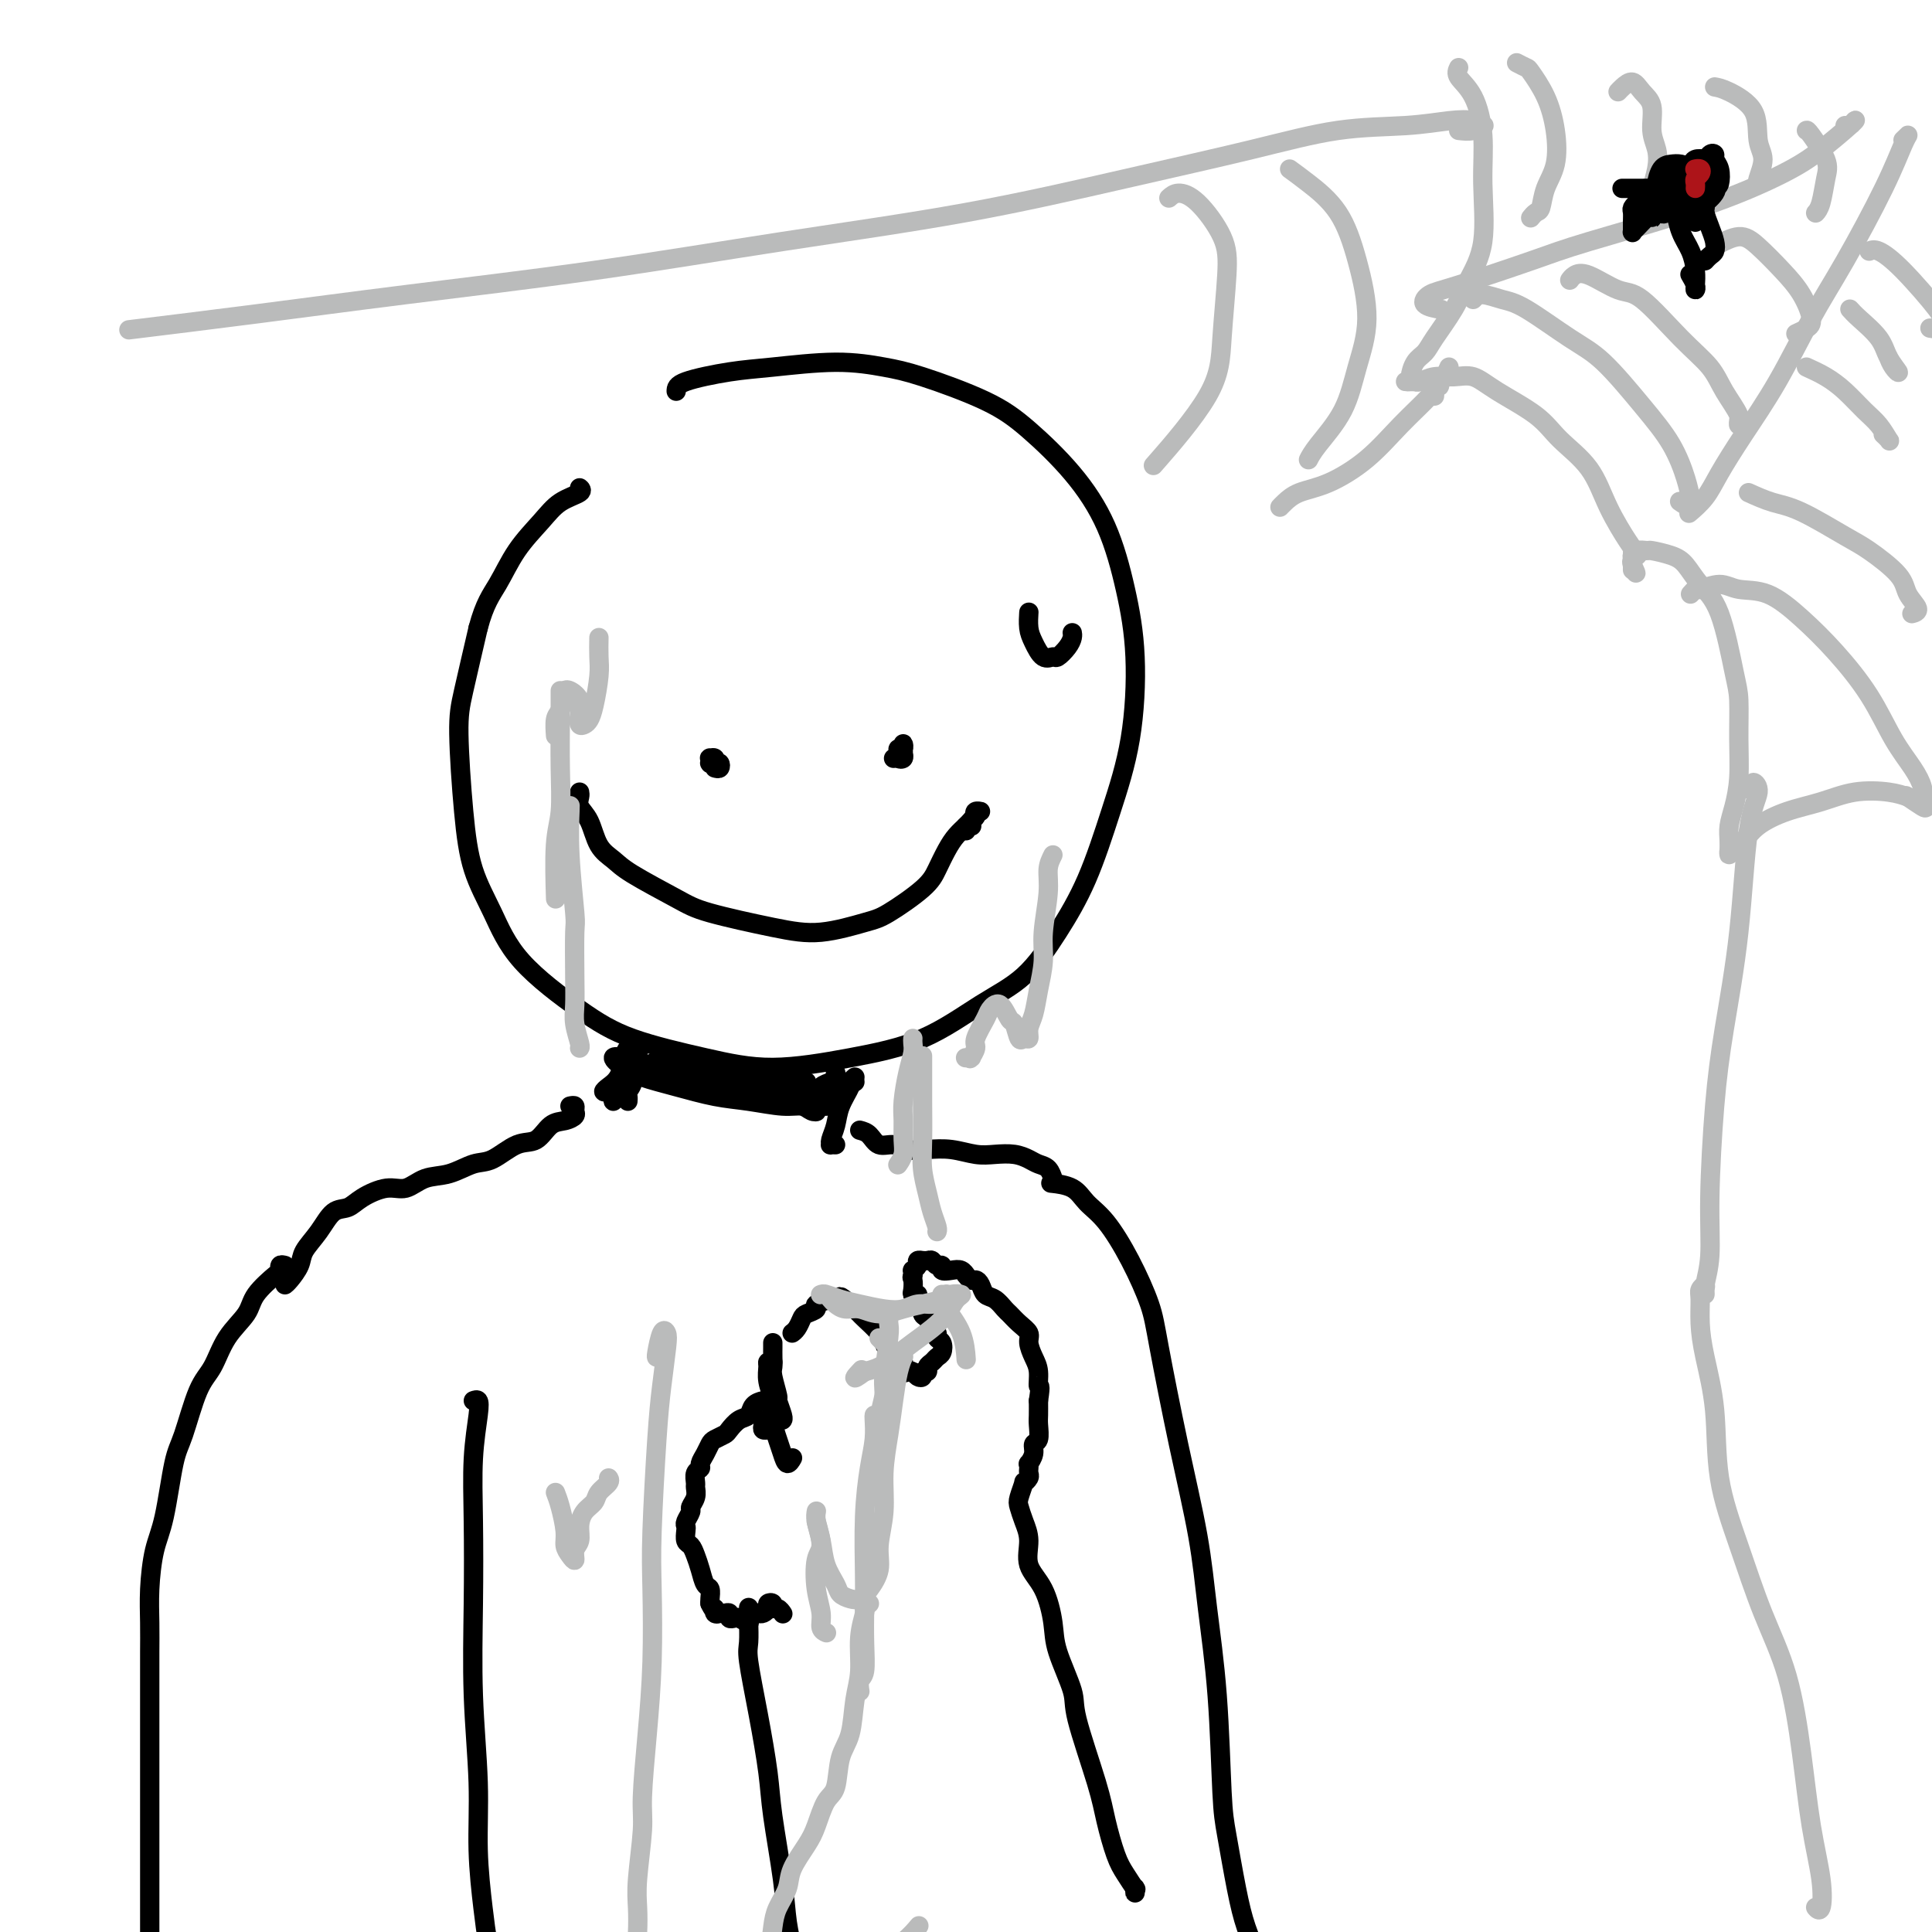<svg viewBox='0 0 400 400' version='1.1' xmlns='http://www.w3.org/2000/svg' xmlns:xlink='http://www.w3.org/1999/xlink'><g fill='none' stroke='#000000' stroke-width='4' stroke-linecap='round' stroke-linejoin='round'><path d='M140,81c0.012,-0.639 0.025,-1.279 2,-2c1.975,-0.721 5.914,-1.524 9,-2c3.086,-0.476 5.320,-0.624 9,-1c3.680,-0.376 8.805,-0.978 13,-1c4.195,-0.022 7.460,0.538 10,1c2.540,0.462 4.356,0.827 8,2c3.644,1.173 9.115,3.154 13,5c3.885,1.846 6.183,3.555 9,6c2.817,2.445 6.151,5.624 9,9c2.849,3.376 5.211,6.948 7,11c1.789,4.052 3.005,8.582 4,13c0.995,4.418 1.770,8.723 2,14c0.230,5.277 -0.084,11.527 -1,17c-0.916,5.473 -2.435,10.169 -4,15c-1.565,4.831 -3.178,9.797 -5,14c-1.822,4.203 -3.855,7.643 -6,11c-2.145,3.357 -4.403,6.631 -7,9c-2.597,2.369 -5.533,3.831 -9,6c-3.467,2.169 -7.463,5.043 -12,7c-4.537,1.957 -9.613,2.997 -15,4c-5.387,1.003 -11.084,1.970 -16,2c-4.916,0.030 -9.052,-0.877 -14,-2c-4.948,-1.123 -10.708,-2.463 -15,-4c-4.292,-1.537 -7.114,-3.272 -11,-6c-3.886,-2.728 -8.835,-6.448 -12,-10c-3.165,-3.552 -4.545,-6.936 -6,-10c-1.455,-3.064 -2.984,-5.807 -4,-9c-1.016,-3.193 -1.520,-6.835 -2,-12c-0.480,-5.165 -0.937,-11.852 -1,-16c-0.063,-4.148 0.268,-5.757 1,-9c0.732,-3.243 1.866,-8.122 3,-13'/><path d='M99,130c1.351,-5.099 2.727,-6.847 4,-9c1.273,-2.153 2.443,-4.710 4,-7c1.557,-2.290 3.503,-4.313 5,-6c1.497,-1.688 2.546,-3.040 4,-4c1.454,-0.960 3.315,-1.528 4,-2c0.685,-0.472 0.196,-0.849 0,-1c-0.196,-0.151 -0.098,-0.075 0,0'/><path d='M148,159c0.400,0.113 0.801,0.226 1,0c0.199,-0.226 0.197,-0.792 0,-1c-0.197,-0.208 -0.588,-0.060 -1,0c-0.412,0.060 -0.843,0.030 -1,0c-0.157,-0.030 -0.038,-0.062 0,0c0.038,0.062 -0.004,0.218 0,0c0.004,-0.218 0.054,-0.809 0,-1c-0.054,-0.191 -0.211,0.019 0,0c0.211,-0.019 0.788,-0.268 1,0c0.212,0.268 0.057,1.051 0,1c-0.057,-0.051 -0.015,-0.937 0,-1c0.015,-0.063 0.004,0.696 0,1c-0.004,0.304 -0.002,0.152 0,0'/><path d='M187,156c-0.031,-0.107 -0.062,-0.215 0,0c0.062,0.215 0.216,0.752 0,1c-0.216,0.248 -0.804,0.205 -1,0c-0.196,-0.205 0.000,-0.574 0,-1c-0.000,-0.426 -0.196,-0.909 0,-1c0.196,-0.091 0.784,0.209 1,0c0.216,-0.209 0.059,-0.928 0,-1c-0.059,-0.072 -0.018,0.503 0,1c0.018,0.497 0.015,0.918 0,1c-0.015,0.082 -0.043,-0.174 0,0c0.043,0.174 0.156,0.779 0,1c-0.156,0.221 -0.580,0.060 -1,0c-0.420,-0.060 -0.834,-0.017 -1,0c-0.166,0.017 -0.083,0.009 0,0'/><path d='M120,164c0.050,0.252 0.100,0.504 0,1c-0.100,0.496 -0.349,1.236 0,2c0.349,0.764 1.297,1.552 2,3c0.703,1.448 1.163,3.556 2,5c0.837,1.444 2.051,2.225 3,3c0.949,0.775 1.631,1.544 4,3c2.369,1.456 6.423,3.599 9,5c2.577,1.401 3.676,2.061 7,3c3.324,0.939 8.872,2.159 13,3c4.128,0.841 6.835,1.303 10,1c3.165,-0.303 6.787,-1.372 9,-2c2.213,-0.628 3.015,-0.815 5,-2c1.985,-1.185 5.151,-3.368 7,-5c1.849,-1.632 2.379,-2.713 3,-4c0.621,-1.287 1.333,-2.778 2,-4c0.667,-1.222 1.288,-2.174 2,-3c0.712,-0.826 1.516,-1.528 2,-2c0.484,-0.472 0.648,-0.716 1,-1c0.352,-0.284 0.893,-0.609 1,-1c0.107,-0.391 -0.219,-0.847 0,-1c0.219,-0.153 0.982,-0.003 1,0c0.018,0.003 -0.709,-0.142 -1,0c-0.291,0.142 -0.145,0.571 0,1'/><path d='M202,169c1.480,-2.154 -0.322,-0.037 -1,1c-0.678,1.037 -0.234,0.996 0,1c0.234,0.004 0.259,0.053 0,0c-0.259,-0.053 -0.800,-0.206 -1,0c-0.200,0.206 -0.057,0.773 0,1c0.057,0.227 0.029,0.113 0,0'/><path d='M132,218c0.121,0.273 0.243,0.545 0,1c-0.243,0.455 -0.850,1.092 -1,2c-0.150,0.908 0.156,2.086 0,3c-0.156,0.914 -0.774,1.565 -1,2c-0.226,0.435 -0.061,0.656 0,1c0.061,0.344 0.017,0.813 0,1c-0.017,0.187 -0.009,0.094 0,0'/><path d='M177,223c-0.477,0.404 -0.955,0.808 -1,1c-0.045,0.192 0.342,0.171 0,1c-0.342,0.829 -1.413,2.509 -2,4c-0.587,1.491 -0.689,2.792 -1,4c-0.311,1.208 -0.829,2.324 -1,3c-0.171,0.676 0.006,0.913 0,1c-0.006,0.087 -0.194,0.023 0,0c0.194,-0.023 0.770,-0.007 1,0c0.230,0.007 0.115,0.003 0,0'/><path d='M143,222c-0.145,0.394 -0.290,0.788 1,1c1.290,0.212 4.014,0.242 6,1c1.986,0.758 3.234,2.243 5,3c1.766,0.757 4.052,0.787 6,1c1.948,0.213 3.560,0.608 5,1c1.440,0.392 2.708,0.781 3,1c0.292,0.219 -0.393,0.267 -1,0c-0.607,-0.267 -1.135,-0.848 -2,-1c-0.865,-0.152 -2.065,0.125 -4,0c-1.935,-0.125 -4.604,-0.652 -7,-1c-2.396,-0.348 -4.518,-0.517 -7,-1c-2.482,-0.483 -5.325,-1.279 -8,-2c-2.675,-0.721 -5.184,-1.368 -7,-2c-1.816,-0.632 -2.939,-1.249 -4,-2c-1.061,-0.751 -2.061,-1.635 -2,-2c0.061,-0.365 1.181,-0.212 2,0c0.819,0.212 1.335,0.481 3,1c1.665,0.519 4.479,1.286 6,2c1.521,0.714 1.750,1.373 4,2c2.250,0.627 6.520,1.222 10,2c3.480,0.778 6.170,1.740 8,2c1.830,0.260 2.801,-0.181 4,0c1.199,0.181 2.625,0.984 3,1c0.375,0.016 -0.300,-0.755 -1,-1c-0.700,-0.245 -1.424,0.037 -2,0c-0.576,-0.037 -1.005,-0.394 -3,-1c-1.995,-0.606 -5.555,-1.461 -8,-2c-2.445,-0.539 -3.774,-0.760 -6,-1c-2.226,-0.240 -5.350,-0.497 -7,-1c-1.650,-0.503 -1.825,-1.251 -2,-2'/><path d='M138,221c-4.678,-1.456 -1.872,-1.095 -1,-1c0.872,0.095 -0.188,-0.077 1,0c1.188,0.077 4.625,0.403 7,1c2.375,0.597 3.687,1.467 6,2c2.313,0.533 5.626,0.731 8,1c2.374,0.269 3.808,0.609 5,1c1.192,0.391 2.140,0.834 3,1c0.860,0.166 1.630,0.054 2,0c0.370,-0.054 0.340,-0.051 0,0c-0.340,0.051 -0.988,0.151 -2,0c-1.012,-0.151 -2.386,-0.552 -4,-1c-1.614,-0.448 -3.468,-0.944 -5,-1c-1.532,-0.056 -2.743,0.328 -4,0c-1.257,-0.328 -2.562,-1.367 -3,-2c-0.438,-0.633 -0.010,-0.859 1,-1c1.010,-0.141 2.601,-0.195 4,0c1.399,0.195 2.607,0.641 4,1c1.393,0.359 2.972,0.632 4,1c1.028,0.368 1.505,0.831 2,1c0.495,0.169 1.009,0.045 1,0c-0.009,-0.045 -0.541,-0.012 -1,0c-0.459,0.012 -0.845,0.003 -1,0c-0.155,-0.003 -0.077,-0.002 0,0'/><path d='M132,218c-0.455,0.249 -0.910,0.498 -1,1c-0.090,0.502 0.186,1.256 0,2c-0.186,0.744 -0.835,1.479 -1,2c-0.165,0.521 0.152,0.827 0,1c-0.152,0.173 -0.773,0.214 -1,0c-0.227,-0.214 -0.061,-0.684 0,-1c0.061,-0.316 0.016,-0.477 0,-1c-0.016,-0.523 -0.004,-1.408 0,-2c0.004,-0.592 -0.002,-0.892 0,-1c0.002,-0.108 0.011,-0.023 0,0c-0.011,0.023 -0.041,-0.018 0,1c0.041,1.018 0.155,3.093 0,4c-0.155,0.907 -0.578,0.647 -1,1c-0.422,0.353 -0.842,1.318 -1,2c-0.158,0.682 -0.052,1.082 0,1c0.052,-0.082 0.052,-0.646 0,-1c-0.052,-0.354 -0.154,-0.500 0,-1c0.154,-0.500 0.564,-1.355 1,-2c0.436,-0.645 0.897,-1.080 1,-2c0.103,-0.920 -0.154,-2.326 0,-3c0.154,-0.674 0.719,-0.616 1,-1c0.281,-0.384 0.279,-1.210 0,-1c-0.279,0.210 -0.836,1.458 -1,2c-0.164,0.542 0.064,0.380 0,1c-0.064,0.620 -0.420,2.023 -1,3c-0.580,0.977 -1.385,1.530 -2,2c-0.615,0.470 -1.041,0.858 -1,1c0.041,0.142 0.550,0.038 1,0c0.450,-0.038 0.843,-0.011 1,0c0.157,0.011 0.079,0.005 0,0'/><path d='M169,226c-0.000,0.308 -0.001,0.617 0,1c0.001,0.383 0.002,0.842 0,1c-0.002,0.158 -0.008,0.015 0,0c0.008,-0.015 0.030,0.099 0,0c-0.030,-0.099 -0.113,-0.409 0,-1c0.113,-0.591 0.422,-1.462 1,-2c0.578,-0.538 1.423,-0.742 2,-1c0.577,-0.258 0.884,-0.571 1,-1c0.116,-0.429 0.040,-0.976 0,-1c-0.040,-0.024 -0.045,0.473 0,1c0.045,0.527 0.141,1.084 0,2c-0.141,0.916 -0.518,2.191 -1,3c-0.482,0.809 -1.069,1.153 -1,1c0.069,-0.153 0.796,-0.801 1,-1c0.204,-0.199 -0.113,0.052 0,0c0.113,-0.052 0.657,-0.406 1,-1c0.343,-0.594 0.484,-1.427 1,-2c0.516,-0.573 1.408,-0.885 2,-1c0.592,-0.115 0.883,-0.033 1,0c0.117,0.033 0.058,0.016 0,0'/><path d='M118,229c0.434,-0.091 0.867,-0.181 1,0c0.133,0.181 -0.036,0.634 0,1c0.036,0.366 0.276,0.645 0,1c-0.276,0.355 -1.067,0.785 -2,1c-0.933,0.215 -2.009,0.213 -3,1c-0.991,0.787 -1.898,2.362 -3,3c-1.102,0.638 -2.398,0.341 -4,1c-1.602,0.659 -3.509,2.276 -5,3c-1.491,0.724 -2.564,0.557 -4,1c-1.436,0.443 -3.235,1.497 -5,2c-1.765,0.503 -3.497,0.454 -5,1c-1.503,0.546 -2.776,1.688 -4,2c-1.224,0.312 -2.399,-0.206 -4,0c-1.601,0.206 -3.627,1.136 -5,2c-1.373,0.864 -2.093,1.662 -3,2c-0.907,0.338 -2.001,0.216 -3,1c-0.999,0.784 -1.904,2.473 -3,4c-1.096,1.527 -2.385,2.893 -3,4c-0.615,1.107 -0.557,1.957 -1,3c-0.443,1.043 -1.389,2.281 -2,3c-0.611,0.719 -0.889,0.920 -1,1c-0.111,0.080 -0.056,0.040 0,0'/><path d='M59,262c-0.423,-0.109 -0.846,-0.218 -1,0c-0.154,0.218 -0.040,0.762 0,1c0.040,0.238 0.005,0.171 -1,1c-1.005,0.829 -2.982,2.555 -4,4c-1.018,1.445 -1.077,2.610 -2,4c-0.923,1.390 -2.708,3.005 -4,5c-1.292,1.995 -2.089,4.371 -3,6c-0.911,1.629 -1.935,2.512 -3,5c-1.065,2.488 -2.170,6.582 -3,9c-0.830,2.418 -1.385,3.159 -2,6c-0.615,2.841 -1.289,7.782 -2,11c-0.711,3.218 -1.458,4.715 -2,7c-0.542,2.285 -0.877,5.359 -1,8c-0.123,2.641 -0.033,4.849 0,7c0.033,2.151 0.009,4.246 0,6c-0.009,1.754 -0.002,3.167 0,5c0.002,1.833 0.001,4.087 0,7c-0.001,2.913 -0.000,6.484 0,9c0.000,2.516 0.000,3.977 0,6c-0.000,2.023 -0.000,4.609 0,7c0.000,2.391 0.000,4.589 0,6c-0.000,1.411 -0.000,2.036 0,4c0.000,1.964 0.000,5.269 0,7c-0.000,1.731 -0.000,1.889 0,3c0.000,1.111 0.000,3.175 0,4c-0.000,0.825 -0.000,0.413 0,0'/><path d='M98,290c0.392,-0.144 0.785,-0.288 1,0c0.215,0.288 0.253,1.008 0,3c-0.253,1.992 -0.796,5.255 -1,9c-0.204,3.745 -0.070,7.973 0,13c0.070,5.027 0.074,10.853 0,17c-0.074,6.147 -0.227,12.615 0,19c0.227,6.385 0.835,12.689 1,18c0.165,5.311 -0.113,9.630 0,14c0.113,4.370 0.618,8.790 1,12c0.382,3.210 0.641,5.210 1,7c0.359,1.790 0.817,3.368 1,4c0.183,0.632 0.092,0.316 0,0'/><path d='M178,234c0.692,0.188 1.384,0.376 2,1c0.616,0.624 1.157,1.683 2,2c0.843,0.317 1.989,-0.107 3,0c1.011,0.107 1.887,0.747 3,1c1.113,0.253 2.465,0.120 4,0c1.535,-0.120 3.255,-0.225 5,0c1.745,0.225 3.517,0.782 5,1c1.483,0.218 2.677,0.099 4,0c1.323,-0.099 2.775,-0.177 4,0c1.225,0.177 2.223,0.608 3,1c0.777,0.392 1.332,0.744 2,1c0.668,0.256 1.449,0.415 2,1c0.551,0.585 0.872,1.596 1,2c0.128,0.404 0.064,0.202 0,0'/><path d='M218,245c-0.386,-0.042 -0.771,-0.084 0,0c0.771,0.084 2.700,0.293 4,1c1.300,0.707 1.971,1.913 3,3c1.029,1.087 2.417,2.056 4,4c1.583,1.944 3.362,4.863 5,8c1.638,3.137 3.134,6.490 4,9c0.866,2.510 1.100,4.175 2,9c0.900,4.825 2.465,12.811 4,20c1.535,7.189 3.040,13.582 4,19c0.960,5.418 1.373,9.861 2,15c0.627,5.139 1.466,10.974 2,18c0.534,7.026 0.763,15.242 1,20c0.237,4.758 0.481,6.057 1,9c0.519,2.943 1.315,7.531 2,11c0.685,3.469 1.261,5.819 2,8c0.739,2.181 1.640,4.195 2,5c0.360,0.805 0.180,0.403 0,0'/><path d='M235,391c-0.003,-0.149 -0.007,-0.297 0,0c0.007,0.297 0.024,1.041 0,1c-0.024,-0.041 -0.090,-0.866 0,-1c0.090,-0.134 0.336,0.423 0,0c-0.336,-0.423 -1.254,-1.825 -2,-3c-0.746,-1.175 -1.322,-2.123 -2,-4c-0.678,-1.877 -1.460,-4.683 -2,-7c-0.540,-2.317 -0.837,-4.147 -2,-8c-1.163,-3.853 -3.192,-9.731 -4,-13c-0.808,-3.269 -0.396,-3.931 -1,-6c-0.604,-2.069 -2.224,-5.547 -3,-8c-0.776,-2.453 -0.708,-3.881 -1,-6c-0.292,-2.119 -0.943,-4.928 -2,-7c-1.057,-2.072 -2.519,-3.407 -3,-5c-0.481,-1.593 0.019,-3.443 0,-5c-0.019,-1.557 -0.556,-2.819 -1,-4c-0.444,-1.181 -0.795,-2.281 -1,-3c-0.205,-0.719 -0.265,-1.057 0,-2c0.265,-0.943 0.856,-2.490 1,-3c0.144,-0.510 -0.157,0.017 0,0c0.157,-0.017 0.773,-0.577 1,-1c0.227,-0.423 0.065,-0.707 0,-1c-0.065,-0.293 -0.032,-0.593 0,-1c0.032,-0.407 0.065,-0.919 0,-1c-0.065,-0.081 -0.228,0.270 0,0c0.228,-0.270 0.846,-1.160 1,-2c0.154,-0.840 -0.155,-1.631 0,-2c0.155,-0.369 0.773,-0.315 1,-1c0.227,-0.685 0.061,-2.107 0,-3c-0.061,-0.893 -0.017,-1.255 0,-2c0.017,-0.745 0.009,-1.872 0,-3'/><path d='M215,290c0.607,-3.938 0.126,-2.784 0,-3c-0.126,-0.216 0.104,-1.801 0,-3c-0.104,-1.199 -0.543,-2.013 -1,-3c-0.457,-0.987 -0.934,-2.147 -1,-3c-0.066,-0.853 0.278,-1.398 0,-2c-0.278,-0.602 -1.177,-1.259 -2,-2c-0.823,-0.741 -1.568,-1.564 -2,-2c-0.432,-0.436 -0.550,-0.485 -1,-1c-0.450,-0.515 -1.234,-1.496 -2,-2c-0.766,-0.504 -1.516,-0.531 -2,-1c-0.484,-0.469 -0.704,-1.378 -1,-2c-0.296,-0.622 -0.670,-0.955 -1,-1c-0.330,-0.045 -0.616,0.198 -1,0c-0.384,-0.198 -0.867,-0.837 -1,-1c-0.133,-0.163 0.084,0.148 0,0c-0.084,-0.148 -0.470,-0.757 -1,-1c-0.530,-0.243 -1.203,-0.122 -2,0c-0.797,0.122 -1.719,0.243 -2,0c-0.281,-0.243 0.078,-0.850 0,-1c-0.078,-0.150 -0.594,0.156 -1,0c-0.406,-0.156 -0.701,-0.775 -1,-1c-0.299,-0.225 -0.601,-0.058 -1,0c-0.399,0.058 -0.895,0.005 -1,0c-0.105,-0.005 0.182,0.036 0,0c-0.182,-0.036 -0.833,-0.151 -1,0c-0.167,0.151 0.151,0.566 0,1c-0.151,0.434 -0.771,0.886 -1,1c-0.229,0.114 -0.065,-0.110 0,0c0.065,0.110 0.033,0.555 0,1'/><path d='M189,264c-0.314,0.586 -0.099,0.553 0,1c0.099,0.447 0.083,1.376 0,2c-0.083,0.624 -0.233,0.945 0,1c0.233,0.055 0.850,-0.155 1,0c0.150,0.155 -0.167,0.675 0,1c0.167,0.325 0.819,0.454 1,1c0.181,0.546 -0.110,1.509 0,2c0.110,0.491 0.622,0.512 1,1c0.378,0.488 0.624,1.444 1,2c0.376,0.556 0.882,0.712 1,1c0.118,0.288 -0.153,0.707 0,1c0.153,0.293 0.731,0.459 1,1c0.269,0.541 0.231,1.455 0,2c-0.231,0.545 -0.654,0.719 -1,1c-0.346,0.281 -0.614,0.667 -1,1c-0.386,0.333 -0.891,0.612 -1,1c-0.109,0.388 0.178,0.885 0,1c-0.178,0.115 -0.821,-0.152 -1,0c-0.179,0.152 0.105,0.722 0,1c-0.105,0.278 -0.601,0.264 -1,0c-0.399,-0.264 -0.702,-0.778 -1,-1c-0.298,-0.222 -0.590,-0.153 -1,0c-0.410,0.153 -0.936,0.388 -1,0c-0.064,-0.388 0.336,-1.401 0,-2c-0.336,-0.599 -1.407,-0.784 -2,-1c-0.593,-0.216 -0.707,-0.463 -1,-1c-0.293,-0.537 -0.764,-1.365 -1,-2c-0.236,-0.635 -0.239,-1.077 -1,-2c-0.761,-0.923 -2.282,-2.325 -3,-3c-0.718,-0.675 -0.634,-0.621 -1,-1c-0.366,-0.379 -1.183,-1.189 -2,-2'/><path d='M176,270c-2.715,-2.396 -2.004,-1.385 -2,-1c0.004,0.385 -0.699,0.145 -1,0c-0.301,-0.145 -0.199,-0.194 -1,0c-0.801,0.194 -2.505,0.633 -3,1c-0.495,0.367 0.217,0.662 0,1c-0.217,0.338 -1.365,0.718 -2,1c-0.635,0.282 -0.758,0.467 -1,1c-0.242,0.533 -0.604,1.413 -1,2c-0.396,0.587 -0.828,0.882 -1,1c-0.172,0.118 -0.086,0.059 0,0'/><path d='M160,278c0.002,0.249 0.005,0.498 0,1c-0.005,0.502 -0.016,1.256 0,2c0.016,0.744 0.061,1.478 0,2c-0.061,0.522 -0.226,0.834 0,2c0.226,1.166 0.845,3.188 1,4c0.155,0.812 -0.154,0.413 0,1c0.154,0.587 0.772,2.158 1,3c0.228,0.842 0.065,0.955 0,1c-0.065,0.045 -0.033,0.023 0,0'/><path d='M158,294c0.030,0.310 0.060,0.619 0,1c-0.060,0.381 -0.208,0.833 0,1c0.208,0.167 0.774,0.048 1,0c0.226,-0.048 0.113,-0.024 0,0'/><path d='M160,282c-0.431,-0.048 -0.862,-0.096 -1,0c-0.138,0.096 0.019,0.336 0,1c-0.019,0.664 -0.212,1.752 0,3c0.212,1.248 0.830,2.654 1,4c0.170,1.346 -0.108,2.630 0,4c0.108,1.370 0.604,2.826 1,4c0.396,1.174 0.694,2.067 1,3c0.306,0.933 0.621,1.905 1,2c0.379,0.095 0.823,-0.687 1,-1c0.177,-0.313 0.089,-0.156 0,0'/><path d='M160,291c-0.026,-0.422 -0.052,-0.843 0,-1c0.052,-0.157 0.184,-0.049 0,0c-0.184,0.049 -0.682,0.040 -1,0c-0.318,-0.040 -0.456,-0.109 -1,0c-0.544,0.109 -1.493,0.396 -2,1c-0.507,0.604 -0.573,1.524 -1,2c-0.427,0.476 -1.214,0.508 -2,1c-0.786,0.492 -1.572,1.444 -2,2c-0.428,0.556 -0.497,0.716 -1,1c-0.503,0.284 -1.440,0.692 -2,1c-0.560,0.308 -0.742,0.515 -1,1c-0.258,0.485 -0.591,1.247 -1,2c-0.409,0.753 -0.895,1.496 -1,2c-0.105,0.504 0.169,0.768 0,1c-0.169,0.232 -0.781,0.433 -1,1c-0.219,0.567 -0.043,1.499 0,2c0.043,0.501 -0.045,0.572 0,1c0.045,0.428 0.222,1.214 0,2c-0.222,0.786 -0.844,1.571 -1,2c-0.156,0.429 0.154,0.500 0,1c-0.154,0.500 -0.770,1.429 -1,2c-0.230,0.571 -0.073,0.785 0,1c0.073,0.215 0.061,0.430 0,1c-0.061,0.570 -0.171,1.494 0,2c0.171,0.506 0.624,0.593 1,1c0.376,0.407 0.675,1.135 1,2c0.325,0.865 0.675,1.867 1,3c0.325,1.133 0.623,2.396 1,3c0.377,0.604 0.832,0.547 1,1c0.168,0.453 0.048,1.415 0,2c-0.048,0.585 -0.024,0.792 0,1'/><path d='M147,332c1.017,2.177 1.060,1.119 1,1c-0.060,-0.119 -0.222,0.699 0,1c0.222,0.301 0.829,0.084 1,0c0.171,-0.084 -0.095,-0.036 0,0c0.095,0.036 0.549,0.061 1,0c0.451,-0.061 0.899,-0.208 1,0c0.101,0.208 -0.146,0.771 0,1c0.146,0.229 0.683,0.124 1,0c0.317,-0.124 0.414,-0.268 1,0c0.586,0.268 1.662,0.948 2,1c0.338,0.052 -0.063,-0.525 0,-1c0.063,-0.475 0.590,-0.849 1,-1c0.410,-0.151 0.702,-0.080 1,0c0.298,0.080 0.601,0.169 1,0c0.399,-0.169 0.894,-0.596 1,-1c0.106,-0.404 -0.178,-0.784 0,-1c0.178,-0.216 0.818,-0.268 1,0c0.182,0.268 -0.096,0.855 0,1c0.096,0.145 0.564,-0.153 1,0c0.436,0.153 0.839,0.758 1,1c0.161,0.242 0.081,0.121 0,0'/><path d='M155,334c0.000,-0.390 0.000,-0.780 0,-1c-0.000,-0.220 -0.000,-0.269 0,0c0.000,0.269 0.000,0.856 0,1c-0.000,0.144 -0.002,-0.155 0,0c0.002,0.155 0.006,0.762 0,1c-0.006,0.238 -0.023,0.106 0,1c0.023,0.894 0.085,2.815 0,4c-0.085,1.185 -0.317,1.633 0,4c0.317,2.367 1.184,6.652 2,11c0.816,4.348 1.582,8.759 2,12c0.418,3.241 0.490,5.310 1,9c0.510,3.690 1.460,8.999 2,13c0.540,4.001 0.670,6.694 1,9c0.330,2.306 0.859,4.226 1,6c0.141,1.774 -0.107,3.403 0,5c0.107,1.597 0.567,3.161 1,4c0.433,0.839 0.838,0.954 1,1c0.162,0.046 0.081,0.023 0,0'/><path d='M213,127c-0.005,0.073 -0.010,0.146 0,0c0.010,-0.146 0.034,-0.513 0,0c-0.034,0.513 -0.126,1.904 0,3c0.126,1.096 0.471,1.895 1,3c0.529,1.105 1.242,2.514 2,3c0.758,0.486 1.562,0.050 2,0c0.438,-0.050 0.510,0.288 1,0c0.490,-0.288 1.399,-1.201 2,-2c0.601,-0.799 0.892,-1.484 1,-2c0.108,-0.516 0.031,-0.862 0,-1c-0.031,-0.138 -0.015,-0.069 0,0'/></g>
<g fill='none' stroke='#BABBBB' stroke-width='4' stroke-linecap='round' stroke-linejoin='round'><path d='M197,268c0.118,-0.006 0.237,-0.012 0,0c-0.237,0.012 -0.829,0.041 -1,0c-0.171,-0.041 0.079,-0.151 0,0c-0.079,0.151 -0.487,0.563 -1,1c-0.513,0.437 -1.130,0.899 -2,1c-0.870,0.101 -1.993,-0.158 -3,0c-1.007,0.158 -1.898,0.732 -3,1c-1.102,0.268 -2.414,0.229 -4,0c-1.586,-0.229 -3.445,-0.650 -5,-1c-1.555,-0.350 -2.806,-0.631 -4,-1c-1.194,-0.369 -2.331,-0.828 -3,-1c-0.669,-0.172 -0.871,-0.058 -1,0c-0.129,0.058 -0.187,0.058 0,0c0.187,-0.058 0.619,-0.174 1,0c0.381,0.174 0.712,0.640 1,1c0.288,0.360 0.534,0.615 1,1c0.466,0.385 1.152,0.899 2,1c0.848,0.101 1.859,-0.210 3,0c1.141,0.210 2.412,0.942 4,1c1.588,0.058 3.491,-0.559 5,-1c1.509,-0.441 2.622,-0.705 4,-1c1.378,-0.295 3.019,-0.620 4,-1c0.981,-0.380 1.302,-0.815 2,-1c0.698,-0.185 1.773,-0.122 2,0c0.227,0.122 -0.393,0.301 -1,1c-0.607,0.699 -1.201,1.917 -2,3c-0.799,1.083 -1.802,2.031 -3,3c-1.198,0.969 -2.589,1.961 -4,3c-1.411,1.039 -2.841,2.126 -4,3c-1.159,0.874 -2.045,1.535 -3,2c-0.955,0.465 -1.977,0.732 -3,1'/><path d='M179,284c-3.333,2.489 -1.667,0.711 -1,0c0.667,-0.711 0.333,-0.356 0,0'/><path d='M182,277c0.417,0.417 0.833,0.833 1,1c0.167,0.167 0.083,0.083 0,0'/><path d='M184,273c0.009,-0.617 0.017,-1.233 0,-1c-0.017,0.233 -0.061,1.316 0,2c0.061,0.684 0.227,0.970 0,3c-0.227,2.030 -0.845,5.805 -1,8c-0.155,2.195 0.155,2.809 0,4c-0.155,1.191 -0.773,2.960 -1,5c-0.227,2.040 -0.061,4.351 0,6c0.061,1.649 0.016,2.636 0,3c-0.016,0.364 -0.005,0.104 0,0c0.005,-0.104 0.002,-0.052 0,0'/><path d='M187,280c-0.024,0.476 -0.048,0.953 0,1c0.048,0.047 0.166,-0.335 0,0c-0.166,0.335 -0.618,1.389 -1,3c-0.382,1.611 -0.695,3.781 -1,6c-0.305,2.219 -0.602,4.487 -1,7c-0.398,2.513 -0.897,5.271 -1,8c-0.103,2.729 0.191,5.428 0,8c-0.191,2.572 -0.866,5.015 -1,7c-0.134,1.985 0.272,3.510 0,5c-0.272,1.490 -1.224,2.945 -2,4c-0.776,1.055 -1.378,1.712 -2,2c-0.622,0.288 -1.266,0.209 -2,0c-0.734,-0.209 -1.560,-0.549 -2,-1c-0.440,-0.451 -0.496,-1.014 -1,-2c-0.504,-0.986 -1.455,-2.394 -2,-4c-0.545,-1.606 -0.682,-3.410 -1,-5c-0.318,-1.590 -0.816,-2.967 -1,-4c-0.184,-1.033 -0.052,-1.724 0,-2c0.052,-0.276 0.026,-0.138 0,0'/><path d='M169,315c0.527,1.921 1.054,3.842 1,5c-0.054,1.158 -0.690,1.554 -1,3c-0.310,1.446 -0.293,3.943 0,6c0.293,2.057 0.862,3.675 1,5c0.138,1.325 -0.155,2.357 0,3c0.155,0.643 0.759,0.898 1,1c0.241,0.102 0.121,0.051 0,0'/><path d='M181,293c-0.022,0.093 -0.044,0.187 0,1c0.044,0.813 0.156,2.347 0,4c-0.156,1.653 -0.578,3.427 -1,6c-0.422,2.573 -0.844,5.947 -1,10c-0.156,4.053 -0.046,8.787 0,12c0.046,3.213 0.026,4.907 0,7c-0.026,2.093 -0.060,4.586 0,7c0.060,2.414 0.212,4.750 0,6c-0.212,1.250 -0.788,1.413 -1,2c-0.212,0.587 -0.061,1.596 0,2c0.061,0.404 0.030,0.202 0,0'/><path d='M180,332c-0.455,0.414 -0.910,0.827 -1,1c-0.090,0.173 0.184,0.104 0,1c-0.184,0.896 -0.827,2.757 -1,5c-0.173,2.243 0.123,4.867 0,7c-0.123,2.133 -0.666,3.776 -1,6c-0.334,2.224 -0.460,5.029 -1,7c-0.540,1.971 -1.494,3.110 -2,5c-0.506,1.890 -0.563,4.532 -1,6c-0.437,1.468 -1.254,1.760 -2,3c-0.746,1.240 -1.422,3.426 -2,5c-0.578,1.574 -1.058,2.534 -2,4c-0.942,1.466 -2.345,3.438 -3,5c-0.655,1.562 -0.561,2.715 -1,4c-0.439,1.285 -1.409,2.704 -2,4c-0.591,1.296 -0.802,2.471 -1,4c-0.198,1.529 -0.382,3.413 -1,5c-0.618,1.587 -1.668,2.876 -2,4c-0.332,1.124 0.055,2.082 0,3c-0.055,0.918 -0.550,1.795 0,2c0.550,0.205 2.145,-0.264 3,0c0.855,0.264 0.968,1.260 2,2c1.032,0.740 2.982,1.223 5,1c2.018,-0.223 4.103,-1.153 6,-2c1.897,-0.847 3.605,-1.611 5,-3c1.395,-1.389 2.477,-3.403 4,-5c1.523,-1.597 3.487,-2.776 5,-4c1.513,-1.224 2.575,-2.493 3,-3c0.425,-0.507 0.212,-0.254 0,0'/><path d='M302,14c-0.278,0.576 -0.555,1.152 0,2c0.555,0.848 1.943,1.968 3,4c1.057,2.032 1.782,4.975 2,8c0.218,3.025 -0.070,6.133 0,10c0.070,3.867 0.500,8.492 0,12c-0.500,3.508 -1.930,5.897 -3,8c-1.070,2.103 -1.779,3.919 -3,6c-1.221,2.081 -2.953,4.428 -4,6c-1.047,1.572 -1.409,2.369 -2,3c-0.591,0.631 -1.409,1.097 -2,2c-0.591,0.903 -0.953,2.242 -1,3c-0.047,0.758 0.222,0.935 0,1c-0.222,0.065 -0.933,0.018 -1,0c-0.067,-0.018 0.512,-0.009 1,0c0.488,0.009 0.885,0.017 1,0c0.115,-0.017 -0.052,-0.059 0,0c0.052,0.059 0.323,0.219 1,0c0.677,-0.219 1.759,-0.818 3,-1c1.241,-0.182 2.640,0.053 4,0c1.360,-0.053 2.682,-0.394 4,0c1.318,0.394 2.634,1.523 5,3c2.366,1.477 5.783,3.303 8,5c2.217,1.697 3.235,3.265 5,5c1.765,1.735 4.277,3.638 6,6c1.723,2.362 2.658,5.184 4,8c1.342,2.816 3.092,5.628 4,7c0.908,1.372 0.975,1.306 1,2c0.025,0.694 0.007,2.148 0,3c-0.007,0.852 -0.002,1.100 0,1c0.002,-0.100 0.001,-0.550 0,-1'/><path d='M338,117c1.387,3.137 0.356,0.980 0,0c-0.356,-0.980 -0.035,-0.784 0,-1c0.035,-0.216 -0.214,-0.843 0,-1c0.214,-0.157 0.893,0.157 1,0c0.107,-0.157 -0.358,-0.784 0,-1c0.358,-0.216 1.540,-0.022 2,0c0.460,0.022 0.198,-0.130 1,0c0.802,0.130 2.666,0.541 4,1c1.334,0.459 2.137,0.965 3,2c0.863,1.035 1.786,2.598 3,4c1.214,1.402 2.718,2.642 4,6c1.282,3.358 2.341,8.835 3,12c0.659,3.165 0.919,4.020 1,6c0.081,1.980 -0.017,5.086 0,8c0.017,2.914 0.148,5.634 0,8c-0.148,2.366 -0.575,4.376 -1,6c-0.425,1.624 -0.846,2.863 -1,4c-0.154,1.137 -0.039,2.172 0,3c0.039,0.828 0.002,1.450 0,2c-0.002,0.550 0.031,1.028 0,1c-0.031,-0.028 -0.124,-0.564 0,-1c0.124,-0.436 0.467,-0.774 1,-1c0.533,-0.226 1.255,-0.341 2,-1c0.745,-0.659 1.511,-1.862 3,-3c1.489,-1.138 3.700,-2.211 6,-3c2.300,-0.789 4.688,-1.294 7,-2c2.312,-0.706 4.548,-1.612 7,-2c2.452,-0.388 5.122,-0.258 7,0c1.878,0.258 2.965,0.645 4,1c1.035,0.355 2.017,0.677 3,1'/><path d='M398,166c2.405,0.504 1.418,0.764 1,1c-0.418,0.236 -0.266,0.448 -1,0c-0.734,-0.448 -2.352,-1.557 -3,-2c-0.648,-0.443 -0.324,-0.222 0,0'/><path d='M394,29c0.467,-0.478 0.935,-0.956 1,-1c0.065,-0.044 -0.272,0.346 -1,2c-0.728,1.654 -1.845,4.572 -4,9c-2.155,4.428 -5.347,10.368 -8,15c-2.653,4.632 -4.768,7.957 -7,12c-2.232,4.043 -4.581,8.803 -7,13c-2.419,4.197 -4.908,7.829 -7,11c-2.092,3.171 -3.788,5.881 -5,8c-1.212,2.119 -1.942,3.647 -3,5c-1.058,1.353 -2.445,2.529 -3,3c-0.555,0.471 -0.277,0.235 0,0'/><path d='M382,26c0.317,0.111 0.634,0.221 1,0c0.366,-0.221 0.780,-0.775 1,-1c0.220,-0.225 0.244,-0.121 -1,1c-1.244,1.121 -3.758,3.260 -6,5c-2.242,1.740 -4.214,3.082 -8,5c-3.786,1.918 -9.388,4.411 -17,7c-7.612,2.589 -17.234,5.275 -23,7c-5.766,1.725 -7.678,2.490 -12,4c-4.322,1.510 -11.056,3.764 -15,5c-3.944,1.236 -5.098,1.455 -6,2c-0.902,0.545 -1.550,1.416 -1,2c0.550,0.584 2.300,0.881 3,1c0.700,0.119 0.350,0.059 0,0'/><path d='M305,62c0.482,-0.517 0.965,-1.035 2,-1c1.035,0.035 2.624,0.622 4,1c1.376,0.378 2.539,0.549 5,2c2.461,1.451 6.221,4.184 9,6c2.779,1.816 4.576,2.716 7,5c2.424,2.284 5.475,5.951 8,9c2.525,3.049 4.526,5.479 6,8c1.474,2.521 2.423,5.134 3,7c0.577,1.866 0.784,2.985 1,4c0.216,1.015 0.443,1.927 0,2c-0.443,0.073 -1.555,-0.693 -2,-1c-0.445,-0.307 -0.222,-0.153 0,0'/><path d='M325,58c0.239,-0.333 0.477,-0.667 1,-1c0.523,-0.333 1.330,-0.667 3,0c1.670,0.667 4.203,2.333 6,3c1.797,0.667 2.857,0.335 5,2c2.143,1.665 5.369,5.326 8,8c2.631,2.674 4.666,4.359 6,6c1.334,1.641 1.965,3.238 3,5c1.035,1.762 2.473,3.689 3,5c0.527,1.311 0.142,2.007 0,2c-0.142,-0.007 -0.041,-0.716 0,-1c0.041,-0.284 0.020,-0.142 0,0'/><path d='M355,51c1.784,-0.951 3.568,-1.902 5,-2c1.432,-0.098 2.511,0.656 4,2c1.489,1.344 3.386,3.278 5,5c1.614,1.722 2.943,3.232 4,5c1.057,1.768 1.840,3.793 2,5c0.160,1.207 -0.303,1.594 -1,2c-0.697,0.406 -1.628,0.830 -2,1c-0.372,0.170 -0.186,0.085 0,0'/><path d='M314,13c0.808,0.417 1.616,0.834 2,1c0.384,0.166 0.345,0.080 1,1c0.655,0.920 2.005,2.846 3,5c0.995,2.154 1.637,4.538 2,7c0.363,2.462 0.447,5.003 0,7c-0.447,1.997 -1.427,3.449 -2,5c-0.573,1.551 -0.741,3.199 -1,4c-0.259,0.801 -0.608,0.754 -1,1c-0.392,0.246 -0.826,0.785 -1,1c-0.174,0.215 -0.087,0.108 0,0'/><path d='M335,19c0.240,-0.264 0.480,-0.528 1,-1c0.520,-0.472 1.320,-1.151 2,-1c0.680,0.151 1.241,1.134 2,2c0.759,0.866 1.716,1.615 2,3c0.284,1.385 -0.106,3.405 0,5c0.106,1.595 0.708,2.763 1,4c0.292,1.237 0.274,2.541 0,4c-0.274,1.459 -0.806,3.071 -1,4c-0.194,0.929 -0.052,1.173 0,1c0.052,-0.173 0.015,-0.764 0,-1c-0.015,-0.236 -0.007,-0.118 0,0'/><path d='M355,18c0.722,0.127 1.443,0.254 3,1c1.557,0.746 3.948,2.110 5,4c1.052,1.890 0.765,4.307 1,6c0.235,1.693 0.991,2.664 1,4c0.009,1.336 -0.730,3.039 -1,4c-0.270,0.961 -0.073,1.182 0,1c0.073,-0.182 0.021,-0.766 0,-1c-0.021,-0.234 -0.010,-0.117 0,0'/><path d='M374,27c0.089,-0.059 0.178,-0.117 1,1c0.822,1.117 2.378,3.410 3,5c0.622,1.590 0.311,2.478 0,4c-0.311,1.522 -0.622,3.679 -1,5c-0.378,1.321 -0.822,1.806 -1,2c-0.178,0.194 -0.089,0.097 0,0'/><path d='M350,123c0.408,-0.461 0.816,-0.922 1,-1c0.184,-0.078 0.143,0.227 1,0c0.857,-0.227 2.610,-0.988 4,-1c1.390,-0.012 2.415,0.723 4,1c1.585,0.277 3.729,0.096 6,1c2.271,0.904 4.670,2.895 7,5c2.330,2.105 4.589,4.325 7,7c2.411,2.675 4.972,5.806 7,9c2.028,3.194 3.524,6.450 5,9c1.476,2.550 2.932,4.395 4,6c1.068,1.605 1.749,2.971 2,4c0.251,1.029 0.072,1.723 0,2c-0.072,0.277 -0.036,0.139 0,0'/><path d='M362,102c1.678,0.755 3.357,1.510 5,2c1.643,0.490 3.251,0.714 6,2c2.749,1.286 6.640,3.633 9,5c2.360,1.367 3.189,1.753 5,3c1.811,1.247 4.604,3.353 6,5c1.396,1.647 1.395,2.833 2,4c0.605,1.167 1.817,2.314 2,3c0.183,0.686 -0.662,0.910 -1,1c-0.338,0.090 -0.169,0.045 0,0'/><path d='M374,76c1.339,0.609 2.678,1.218 4,2c1.322,0.782 2.628,1.738 4,3c1.372,1.262 2.809,2.832 4,4c1.191,1.168 2.137,1.935 3,3c0.863,1.065 1.644,2.430 2,3c0.356,0.570 0.288,0.346 0,0c-0.288,-0.346 -0.797,-0.813 -1,-1c-0.203,-0.187 -0.102,-0.093 0,0'/><path d='M383,64c0.435,0.488 0.870,0.977 2,2c1.130,1.023 2.954,2.582 4,4c1.046,1.418 1.313,2.695 2,4c0.687,1.305 1.792,2.638 2,3c0.208,0.362 -0.483,-0.249 -1,-1c-0.517,-0.751 -0.862,-1.643 -1,-2c-0.138,-0.357 -0.069,-0.178 0,0'/><path d='M387,52c0.487,-0.222 0.974,-0.444 2,0c1.026,0.444 2.589,1.555 5,4c2.411,2.445 5.668,6.224 7,8c1.332,1.776 0.738,1.548 1,2c0.262,0.452 1.378,1.583 1,2c-0.378,0.417 -2.251,0.119 -3,0c-0.749,-0.119 -0.375,-0.060 0,0'/><path d='M302,27c1.050,0.121 2.101,0.242 3,0c0.899,-0.242 1.647,-0.846 2,-1c0.353,-0.154 0.311,0.142 0,0c-0.311,-0.142 -0.891,-0.721 -2,-1c-1.109,-0.279 -2.747,-0.258 -5,0c-2.253,0.258 -5.120,0.752 -9,1c-3.880,0.248 -8.772,0.248 -14,1c-5.228,0.752 -10.791,2.255 -18,4c-7.209,1.745 -16.062,3.733 -26,6c-9.938,2.267 -20.960,4.812 -33,7c-12.040,2.188 -25.096,4.019 -38,6c-12.904,1.981 -25.654,4.111 -39,6c-13.346,1.889 -27.289,3.537 -39,5c-11.711,1.463 -21.192,2.740 -31,4c-9.808,1.260 -19.945,2.503 -24,3c-4.055,0.497 -2.027,0.249 0,0'/><path d='M297,82c0.032,-0.302 0.064,-0.605 0,-1c-0.064,-0.395 -0.224,-0.884 0,-1c0.224,-0.116 0.831,0.139 1,0c0.169,-0.139 -0.100,-0.674 0,-1c0.100,-0.326 0.570,-0.445 1,-1c0.430,-0.555 0.820,-1.547 1,-2c0.180,-0.453 0.152,-0.366 0,0c-0.152,0.366 -0.426,1.012 -1,2c-0.574,0.988 -1.448,2.319 -3,4c-1.552,1.681 -3.781,3.711 -6,6c-2.219,2.289 -4.426,4.838 -7,7c-2.574,2.162 -5.513,3.939 -8,5c-2.487,1.061 -4.522,1.408 -6,2c-1.478,0.592 -2.398,1.429 -3,2c-0.602,0.571 -0.886,0.878 -1,1c-0.114,0.122 -0.057,0.061 0,0'/><path d='M267,35c1.113,0.812 2.226,1.624 4,3c1.774,1.376 4.210,3.317 6,6c1.790,2.683 2.936,6.108 4,10c1.064,3.892 2.047,8.252 2,12c-0.047,3.748 -1.123,6.886 -2,10c-0.877,3.114 -1.555,6.206 -3,9c-1.445,2.794 -3.658,5.291 -5,7c-1.342,1.709 -1.812,2.631 -2,3c-0.188,0.369 -0.094,0.184 0,0'/><path d='M242,41c0.534,-0.478 1.068,-0.957 2,-1c0.932,-0.043 2.262,0.349 4,2c1.738,1.651 3.882,4.560 5,7c1.118,2.440 1.208,4.411 1,8c-0.208,3.589 -0.716,8.797 -1,13c-0.284,4.203 -0.346,7.401 -3,12c-2.654,4.599 -7.901,10.600 -10,13c-2.099,2.400 -1.049,1.200 0,0'/><path d='M363,164c-0.163,-0.963 -0.326,-1.926 0,-2c0.326,-0.074 1.142,0.741 1,2c-0.142,1.259 -1.244,2.961 -2,8c-0.756,5.039 -1.168,13.413 -2,21c-0.832,7.587 -2.083,14.385 -3,20c-0.917,5.615 -1.499,10.045 -2,16c-0.501,5.955 -0.919,13.435 -1,19c-0.081,5.565 0.175,9.213 0,12c-0.175,2.787 -0.783,4.711 -1,6c-0.217,1.289 -0.044,1.943 0,2c0.044,0.057 -0.041,-0.482 0,-1c0.041,-0.518 0.209,-1.014 0,-1c-0.209,0.014 -0.795,0.538 -1,1c-0.205,0.462 -0.030,0.862 0,2c0.030,1.138 -0.086,3.014 0,5c0.086,1.986 0.374,4.080 1,7c0.626,2.920 1.592,6.664 2,11c0.408,4.336 0.259,9.265 1,14c0.741,4.735 2.372,9.276 4,14c1.628,4.724 3.252,9.630 5,14c1.748,4.370 3.618,8.205 5,13c1.382,4.795 2.275,10.549 3,16c0.725,5.451 1.280,10.599 2,15c0.720,4.401 1.605,8.055 2,11c0.395,2.945 0.302,5.181 0,6c-0.302,0.819 -0.812,0.220 -1,0c-0.188,-0.220 -0.054,-0.063 0,0c0.054,0.063 0.027,0.031 0,0'/><path d='M124,132c-0.024,1.397 -0.048,2.795 0,4c0.048,1.205 0.167,2.219 0,4c-0.167,1.781 -0.620,4.329 -1,6c-0.380,1.671 -0.689,2.467 -1,3c-0.311,0.533 -0.626,0.805 -1,1c-0.374,0.195 -0.808,0.315 -1,0c-0.192,-0.315 -0.142,-1.064 0,-2c0.142,-0.936 0.375,-2.059 0,-3c-0.375,-0.941 -1.358,-1.701 -2,-2c-0.642,-0.299 -0.943,-0.136 -1,0c-0.057,0.136 0.128,0.243 0,1c-0.128,0.757 -0.570,2.162 -1,3c-0.430,0.838 -0.846,1.110 -1,2c-0.154,0.890 -0.044,2.397 0,3c0.044,0.603 0.022,0.301 0,0'/><path d='M116,143c-0.002,0.096 -0.004,0.192 0,1c0.004,0.808 0.015,2.327 0,5c-0.015,2.673 -0.057,6.501 0,10c0.057,3.499 0.211,6.670 0,9c-0.211,2.330 -0.788,3.820 -1,7c-0.212,3.180 -0.061,8.052 0,10c0.061,1.948 0.030,0.974 0,0'/><path d='M118,167c0.030,-0.248 0.061,-0.497 0,1c-0.061,1.497 -0.212,4.739 0,9c0.212,4.261 0.788,9.542 1,12c0.212,2.458 0.061,2.095 0,4c-0.061,1.905 -0.030,6.080 0,9c0.030,2.920 0.061,4.586 0,6c-0.061,1.414 -0.212,2.575 0,4c0.212,1.425 0.788,3.114 1,4c0.212,0.886 0.061,0.967 0,1c-0.061,0.033 -0.030,0.016 0,0'/><path d='M218,177c-0.455,0.906 -0.910,1.812 -1,3c-0.090,1.188 0.183,2.656 0,5c-0.183,2.344 -0.824,5.562 -1,8c-0.176,2.438 0.111,4.097 0,6c-0.111,1.903 -0.621,4.050 -1,6c-0.379,1.950 -0.626,3.702 -1,5c-0.374,1.298 -0.874,2.140 -1,3c-0.126,0.860 0.122,1.736 0,2c-0.122,0.264 -0.613,-0.085 -1,0c-0.387,0.085 -0.671,0.604 -1,0c-0.329,-0.604 -0.703,-2.330 -1,-3c-0.297,-0.670 -0.518,-0.285 -1,-1c-0.482,-0.715 -1.224,-2.530 -2,-3c-0.776,-0.470 -1.585,0.403 -2,1c-0.415,0.597 -0.437,0.916 -1,2c-0.563,1.084 -1.666,2.931 -2,4c-0.334,1.069 0.103,1.358 0,2c-0.103,0.642 -0.746,1.636 -1,2c-0.254,0.364 -0.121,0.098 0,0c0.121,-0.098 0.228,-0.026 0,0c-0.228,0.026 -0.792,0.007 -1,0c-0.208,-0.007 -0.059,-0.002 0,0c0.059,0.002 0.030,0.001 0,0'/><path d='M189,215c-0.022,0.276 -0.044,0.551 0,1c0.044,0.449 0.155,1.071 0,2c-0.155,0.929 -0.576,2.163 -1,4c-0.424,1.837 -0.849,4.275 -1,6c-0.151,1.725 -0.027,2.736 0,4c0.027,1.264 -0.044,2.782 0,4c0.044,1.218 0.204,2.136 0,3c-0.204,0.864 -0.773,1.676 -1,2c-0.227,0.324 -0.114,0.162 0,0'/><path d='M191,219c-0.000,-0.356 -0.001,-0.711 0,0c0.001,0.711 0.003,2.490 0,4c-0.003,1.510 -0.012,2.753 0,5c0.012,2.247 0.046,5.498 0,8c-0.046,2.502 -0.170,4.254 0,6c0.170,1.746 0.634,3.487 1,5c0.366,1.513 0.634,2.797 1,4c0.366,1.203 0.829,2.324 1,3c0.171,0.676 0.049,0.907 0,1c-0.049,0.093 -0.024,0.046 0,0'/><path d='M195,268c0.113,0.851 0.226,1.702 1,3c0.774,1.298 2.208,3.042 3,5c0.792,1.958 0.940,4.131 1,5c0.060,0.869 0.030,0.435 0,0'/></g>
<g fill='none' stroke='#000000' stroke-width='4' stroke-linecap='round' stroke-linejoin='round'><path d='M355,35c-0.002,-0.536 -0.003,-1.072 0,-1c0.003,0.072 0.011,0.751 0,1c-0.011,0.249 -0.041,0.067 0,0c0.041,-0.067 0.154,-0.020 0,0c-0.154,0.020 -0.574,0.012 -1,0c-0.426,-0.012 -0.856,-0.028 -1,0c-0.144,0.028 -0.001,0.101 0,0c0.001,-0.101 -0.140,-0.376 0,-1c0.140,-0.624 0.560,-1.596 1,-2c0.440,-0.404 0.900,-0.239 1,0c0.100,0.239 -0.161,0.552 0,1c0.161,0.448 0.744,1.031 1,2c0.256,0.969 0.185,2.325 0,3c-0.185,0.675 -0.485,0.668 -1,1c-0.515,0.332 -1.245,1.004 -2,1c-0.755,-0.004 -1.535,-0.684 -2,-1c-0.465,-0.316 -0.615,-0.267 -1,-1c-0.385,-0.733 -1.004,-2.248 -1,-3c0.004,-0.752 0.631,-0.743 1,-1c0.369,-0.257 0.480,-0.782 1,-1c0.520,-0.218 1.449,-0.129 2,0c0.551,0.129 0.725,0.297 1,1c0.275,0.703 0.651,1.941 1,3c0.349,1.059 0.670,1.938 0,3c-0.670,1.062 -2.331,2.306 -3,3c-0.669,0.694 -0.345,0.838 -1,1c-0.655,0.162 -2.289,0.342 -3,0c-0.711,-0.342 -0.499,-1.208 -1,-2c-0.501,-0.792 -1.715,-1.512 -2,-2c-0.285,-0.488 0.357,-0.744 1,-1'/><path d='M346,39c-0.184,-1.103 0.357,-1.361 1,-2c0.643,-0.639 1.388,-1.658 2,-2c0.612,-0.342 1.091,-0.008 2,0c0.909,0.008 2.248,-0.310 3,0c0.752,0.310 0.917,1.246 1,2c0.083,0.754 0.084,1.324 0,2c-0.084,0.676 -0.253,1.456 -1,2c-0.747,0.544 -2.071,0.852 -3,1c-0.929,0.148 -1.462,0.134 -2,0c-0.538,-0.134 -1.080,-0.390 -2,-1c-0.920,-0.610 -2.216,-1.576 -3,-2c-0.784,-0.424 -1.055,-0.308 -1,-1c0.055,-0.692 0.435,-2.194 1,-3c0.565,-0.806 1.316,-0.917 2,-1c0.684,-0.083 1.300,-0.139 2,0c0.700,0.139 1.482,0.473 2,1c0.518,0.527 0.772,1.249 1,2c0.228,0.751 0.429,1.532 0,2c-0.429,0.468 -1.488,0.623 -2,1c-0.512,0.377 -0.477,0.976 -1,1c-0.523,0.024 -1.603,-0.526 -2,-1c-0.397,-0.474 -0.109,-0.873 0,-1c0.109,-0.127 0.040,0.017 0,0c-0.040,-0.017 -0.049,-0.197 0,0c0.049,0.197 0.157,0.771 0,1c-0.157,0.229 -0.578,0.115 -1,0'/><path d='M345,40c-1.112,0.692 -0.893,0.921 -1,1c-0.107,0.079 -0.539,0.006 -1,0c-0.461,-0.006 -0.950,0.054 -1,0c-0.050,-0.054 0.341,-0.222 0,0c-0.341,0.222 -1.412,0.836 -2,1c-0.588,0.164 -0.694,-0.120 -1,0c-0.306,0.120 -0.814,0.645 -1,1c-0.186,0.355 -0.050,0.540 0,1c0.050,0.460 0.013,1.196 0,2c-0.013,0.804 -0.001,1.678 0,2c0.001,0.322 -0.007,0.093 0,0c0.007,-0.093 0.030,-0.052 0,0c-0.030,0.052 -0.114,0.113 0,0c0.114,-0.113 0.425,-0.401 1,-1c0.575,-0.599 1.414,-1.510 2,-2c0.586,-0.490 0.920,-0.561 1,-1c0.080,-0.439 -0.094,-1.247 0,-2c0.094,-0.753 0.456,-1.452 1,-2c0.544,-0.548 1.270,-0.944 1,0c-0.270,0.944 -1.537,3.230 -2,4c-0.463,0.770 -0.121,0.025 0,0c0.121,-0.025 0.021,0.669 0,1c-0.021,0.331 0.036,0.298 0,0c-0.036,-0.298 -0.166,-0.861 0,-1c0.166,-0.139 0.629,0.145 1,0c0.371,-0.145 0.649,-0.718 1,-1c0.351,-0.282 0.774,-0.271 1,0c0.226,0.271 0.253,0.804 0,1c-0.253,0.196 -0.787,0.056 -1,0c-0.213,-0.056 -0.107,-0.028 0,0'/><path d='M344,44c0.223,0.604 0.782,0.114 1,0c0.218,-0.114 0.096,0.148 0,0c-0.096,-0.148 -0.167,-0.707 0,-1c0.167,-0.293 0.573,-0.319 1,0c0.427,0.319 0.875,0.984 1,1c0.125,0.016 -0.071,-0.616 0,0c0.071,0.616 0.411,2.481 1,4c0.589,1.519 1.427,2.692 2,4c0.573,1.308 0.882,2.749 1,4c0.118,1.251 0.045,2.310 0,3c-0.045,0.690 -0.064,1.010 0,1c0.064,-0.010 0.209,-0.349 0,-1c-0.209,-0.651 -0.774,-1.615 -1,-2c-0.226,-0.385 -0.113,-0.193 0,0'/><path d='M351,46c-0.081,-0.343 -0.163,-0.686 0,-1c0.163,-0.314 0.569,-0.600 1,-1c0.431,-0.400 0.887,-0.913 1,-1c0.113,-0.087 -0.116,0.253 0,1c0.116,0.747 0.577,1.903 1,3c0.423,1.097 0.807,2.137 1,3c0.193,0.863 0.196,1.551 0,2c-0.196,0.449 -0.591,0.659 -1,1c-0.409,0.341 -0.831,0.812 -1,1c-0.169,0.188 -0.084,0.094 0,0'/><path d='M346,42c-0.009,-0.196 -0.019,-0.392 0,-1c0.019,-0.608 0.066,-1.627 0,-2c-0.066,-0.373 -0.246,-0.100 -1,0c-0.754,0.100 -2.083,0.027 -3,0c-0.917,-0.027 -1.421,-0.007 -2,0c-0.579,0.007 -1.233,0.002 -2,0c-0.767,-0.002 -1.648,-0.001 -2,0c-0.352,0.001 -0.176,0.000 0,0'/></g>
<g fill='none' stroke='#AD1419' stroke-width='4' stroke-linecap='round' stroke-linejoin='round'><path d='M351,35c0.028,-0.006 0.056,-0.013 0,0c-0.056,0.013 -0.197,0.045 0,0c0.197,-0.045 0.732,-0.166 1,0c0.268,0.166 0.268,0.619 0,1c-0.268,0.381 -0.804,0.691 -1,1c-0.196,0.309 -0.053,0.619 0,1c0.053,0.381 0.014,0.833 0,1c-0.014,0.167 -0.004,0.048 0,0c0.004,-0.048 0.002,-0.024 0,0'/></g>
<g fill='none' stroke='#BABBBB' stroke-width='4' stroke-linecap='round' stroke-linejoin='round'><path d='M115,309c0.304,0.780 0.607,1.559 1,3c0.393,1.441 0.875,3.543 1,5c0.125,1.457 -0.106,2.270 0,3c0.106,0.730 0.550,1.378 1,2c0.450,0.622 0.907,1.218 1,1c0.093,-0.218 -0.178,-1.252 0,-2c0.178,-0.748 0.806,-1.211 1,-2c0.194,-0.789 -0.046,-1.902 0,-3c0.046,-1.098 0.376,-2.179 1,-3c0.624,-0.821 1.540,-1.383 2,-2c0.460,-0.617 0.463,-1.289 1,-2c0.537,-0.711 1.606,-1.461 2,-2c0.394,-0.539 0.113,-0.868 0,-1c-0.113,-0.132 -0.056,-0.066 0,0'/><path d='M136,281c-0.085,0.020 -0.169,0.039 0,-1c0.169,-1.039 0.593,-3.137 1,-4c0.407,-0.863 0.799,-0.491 1,0c0.201,0.491 0.211,1.102 0,3c-0.211,1.898 -0.644,5.081 -1,8c-0.356,2.919 -0.634,5.572 -1,11c-0.366,5.428 -0.820,13.631 -1,19c-0.180,5.369 -0.086,7.904 0,12c0.086,4.096 0.163,9.754 0,15c-0.163,5.246 -0.566,10.082 -1,15c-0.434,4.918 -0.901,9.918 -1,13c-0.099,3.082 0.169,4.245 0,7c-0.169,2.755 -0.773,7.100 -1,10c-0.227,2.900 -0.075,4.354 0,6c0.075,1.646 0.073,3.485 0,5c-0.073,1.515 -0.215,2.705 0,4c0.215,1.295 0.789,2.695 1,4c0.211,1.305 0.060,2.516 0,3c-0.060,0.484 -0.030,0.242 0,0'/></g>
</svg>